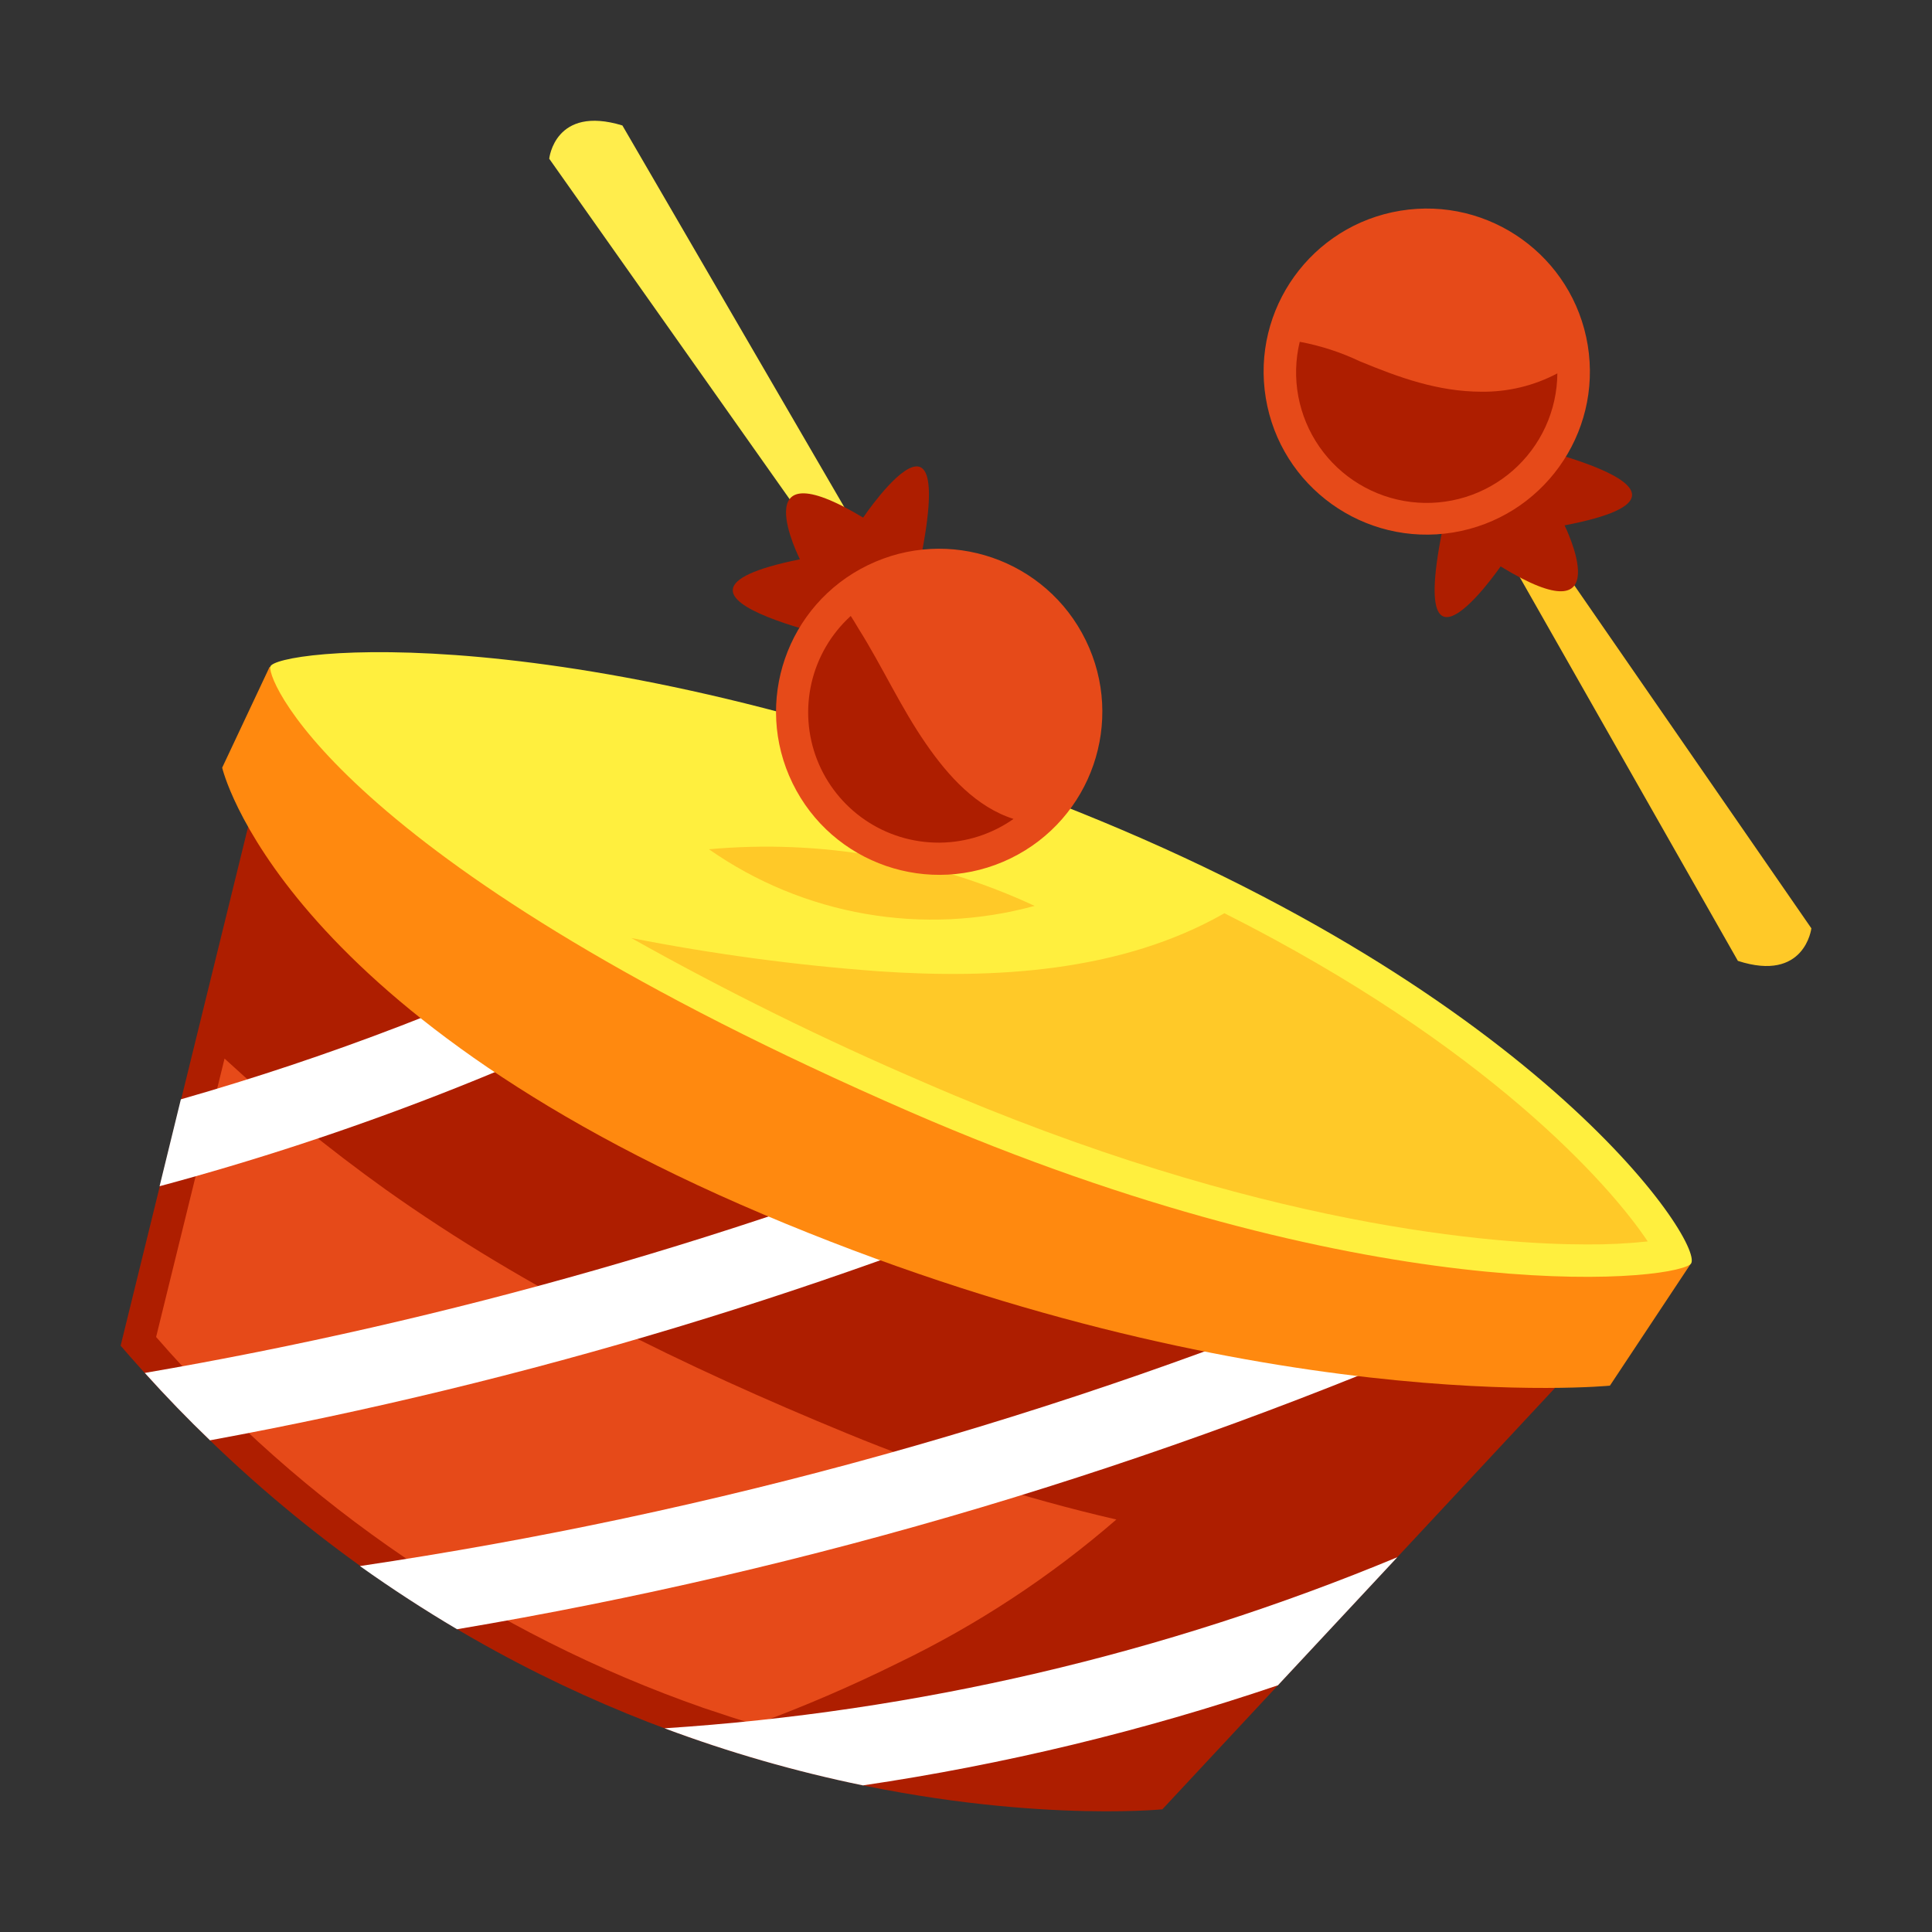 <svg width="80" height="80" viewBox="0 0 80 80" fill="none" xmlns="http://www.w3.org/2000/svg">
<rect x="0" y="0" width="80" height="80" fill="#333333" stroke="none"/>
<path d="M65.338 56.454L48.131 74.92C48.131 74.92 23.629 77.36 4.995 55.722L10.8 32.092L65.338 56.454Z" fill="#AE1E00"/>
<path d="M9.298 43.833C11.408 45.774 13.634 47.584 15.965 49.253C21.826 53.423 28.4 56.611 35.053 59.346C38.673 60.841 42.41 62.037 46.226 62.92C43.496 65.286 40.464 67.28 37.21 68.85C35.273 69.81 33.286 70.665 31.257 71.414C30.557 71.196 29.845 70.964 29.12 70.718C20.36 67.656 12.551 62.363 6.464 55.362L9.298 43.833Z" fill="#E64A19"/>
<path d="M61.525 54.75C47.903 60.723 33.595 64.993 18.926 67.463C17.588 66.672 16.246 65.802 14.904 64.847C29.55 62.674 43.867 58.682 57.523 52.965L61.525 54.75Z" fill="white"/>
<path d="M27.517 71.565C37.952 70.887 48.204 68.494 57.86 64.481L52.915 69.785C47.324 71.679 41.574 73.066 35.734 73.929C32.938 73.355 30.191 72.564 27.517 71.565Z" fill="white"/>
<path d="M29.228 40.318C22.03 44.062 14.445 47.014 6.608 49.119L7.489 45.521C13.661 43.758 19.663 41.45 25.426 38.623L29.228 40.318Z" fill="white"/>
<path d="M8.696 59.64C7.786 58.768 6.886 57.838 5.996 56.85C18.579 54.686 30.891 51.165 42.715 46.348L46.743 48.147C34.529 53.382 21.767 57.236 8.696 59.64Z" fill="white"/>
<path d="M69.992 52.356L66.663 57.377C66.663 57.377 51.816 58.839 31.588 50.276C11.494 41.773 9.2 31.788 9.2 31.788L11.164 27.614L69.992 52.356Z" fill="#FF890F"/>
<path d="M63.492 21.783L75.005 38.44C75.005 38.44 74.737 40.687 71.962 39.788L62.127 22.489L63.492 21.783Z" fill="#FFC928"/>
<path d="M69.992 52.356C70.787 51.784 63.954 41.115 43.7 33.24C23.446 25.364 11.288 26.908 11.19 27.614C11.092 28.321 14.4 35.912 37.698 46.047C56.473 54.201 68.935 53.115 69.992 52.356Z" fill="#FFEF3E"/>
<path d="M29.356 35.166C33.98 34.747 38.632 35.556 42.842 37.511C40.56 38.134 38.168 38.247 35.837 37.841C33.507 37.436 31.294 36.523 29.356 35.166Z" fill="#FFC928"/>
<path d="M36.389 40.219C41.193 40.546 46.439 40.252 50.7 37.815C61.588 43.3 66.706 49.109 68.228 51.405C67.384 51.494 66.536 51.536 65.688 51.529C62.088 51.529 52.189 50.875 38.251 44.815C34.112 43.04 30.07 41.046 26.142 38.842C29.527 39.507 32.949 39.967 36.389 40.219Z" fill="#FFC928"/>
<path d="M34.425 23.117L22.742 6.572C22.742 6.572 22.971 4.341 25.772 5.195L35.773 22.398L34.425 23.117Z" fill="#FFED4C"/>
<path d="M36.218 26.758C36.218 26.758 25.399 24.717 33.123 23.16C33.123 23.16 30.717 18.414 35.741 21.433C35.741 21.433 40.686 14.084 37.253 26.748L36.218 26.758Z" fill="#AE1E00"/>
<path d="M32.818 32.432C31.183 29.081 32.576 25.04 35.93 23.406C39.283 21.772 43.326 23.165 44.961 26.516C46.596 29.867 45.203 33.908 41.849 35.542C38.496 37.175 34.453 35.783 32.818 32.432Z" fill="#E64A19"/>
<path d="M35.227 25.505C35.322 25.649 35.433 25.832 35.554 26.038C36.536 27.598 37.295 29.289 38.346 30.803C39.272 32.147 40.434 33.42 41.968 33.91C41.078 34.536 40.02 34.878 38.932 34.892H38.879C37.79 34.895 36.725 34.569 35.825 33.956C34.925 33.343 34.231 32.473 33.834 31.459C33.438 30.445 33.358 29.335 33.604 28.275C33.85 27.215 34.411 26.254 35.214 25.518L35.227 25.505Z" fill="#AE1E00"/>
<path d="M61.728 18.123C61.728 18.123 72.528 20.272 64.785 21.754C64.785 21.754 67.148 26.522 62.137 23.454C62.137 23.454 57.124 30.754 60.678 18.123H61.728Z" fill="#AE1E00"/>
<path d="M52.413 16.478C51.81 12.799 54.306 9.328 57.987 8.725C61.669 8.123 65.142 10.617 65.745 14.296C66.347 17.975 63.852 21.446 60.17 22.049C56.489 22.651 53.016 20.157 52.413 16.478Z" fill="#E64A19"/>
<path d="M56.299 14.957C57.935 15.634 59.542 16.217 61.345 16.22C62.44 16.233 63.52 15.973 64.487 15.461C64.481 16.223 64.314 16.975 63.997 17.668C63.68 18.361 63.219 18.979 62.646 19.482C62.073 19.984 61.401 20.36 60.672 20.585C59.943 20.809 59.176 20.878 58.419 20.785C57.662 20.692 56.934 20.44 56.281 20.046C55.628 19.652 55.066 19.125 54.632 18.499C54.197 17.873 53.901 17.162 53.76 16.413C53.62 15.664 53.64 14.894 53.819 14.153C54.677 14.313 55.511 14.583 56.299 14.957Z" fill="#AE1E00"/>
</svg>
